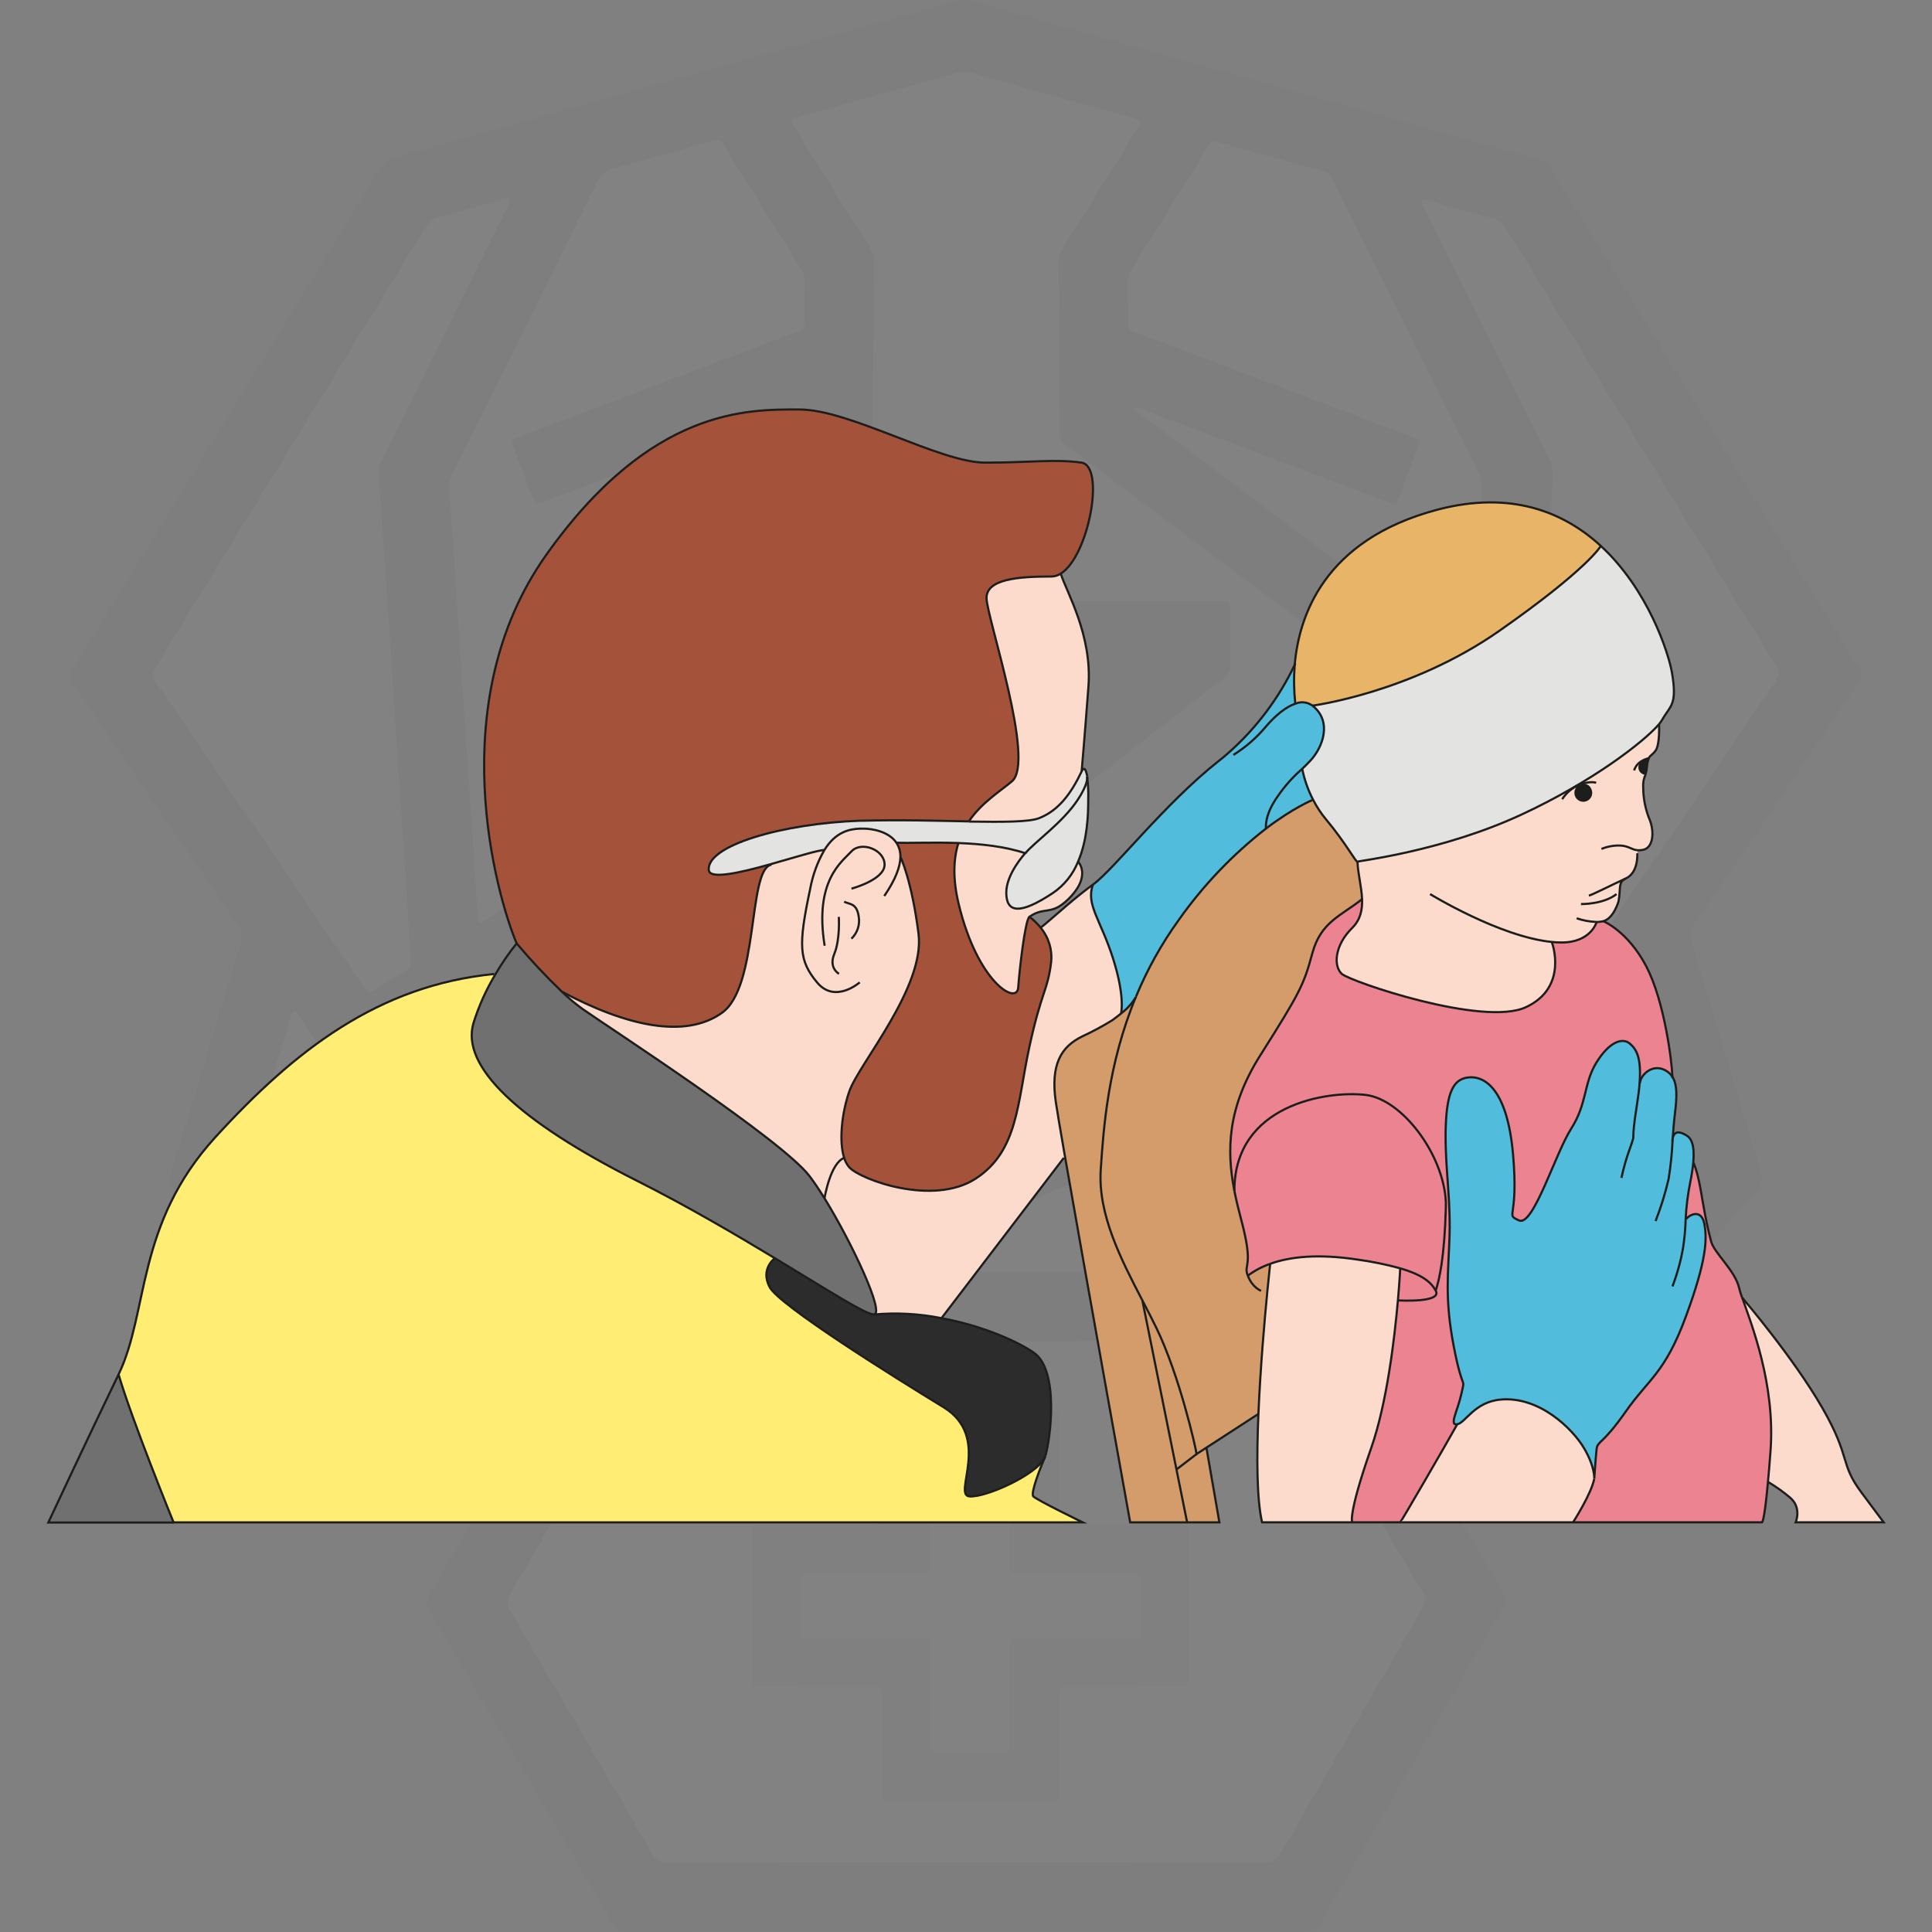 <?xml version="1.0" encoding="UTF-8"?><svg id="Layer_1" xmlns="http://www.w3.org/2000/svg" viewBox="0 0 1000 1000"><rect x="0" y="0" width="1000" height="1000" fill="#808080" stroke="none"/><defs><style>.cls-1{fill:#fff;}.cls-2{fill:#ccc5be;}.cls-3{opacity:.02;}.cls-4{fill:none;stroke:#1d1d1b;stroke-miterlimit:10;stroke-width:1.12px;}.cls-5{fill:#ffed74;}.cls-6{fill:#717070;}.cls-7{fill:#ec8390;}.cls-8{fill:#333;}.cls-9{fill:#51bcdb;}.cls-10{fill:#2c2c2c;}.cls-11{fill:#fcdbcd;}.cls-12{fill:#979593;}.cls-13{fill:#e3e3e2;}.cls-14{fill:#e7b468;}.cls-15{fill:#d39c6a;}.cls-16{fill:#1d1d1b;}.cls-17{fill:#a4523a;}</style></defs><g class="cls-3"><path class="cls-8" d="m500.188,999.897c-58.275.002-116.551-.047-174.826.103-4.239.011-6.445-1.361-8.557-4.986-31.178-53.51-62.485-106.946-93.909-160.312-2.213-3.759-2.514-6.54-.129-10.381,6.625-10.667,12.787-21.62,19.109-32.475,2.304-3.956,2.292-3.99-.881-7.537-37.682-42.129-75.369-84.253-113.056-126.378-12.679-14.172-25.304-28.393-38.093-42.465-2.158-2.374-2.53-4.366-1.592-7.44,12.161-39.857,24.128-79.773,36.275-119.634,1.061-3.48.844-6.12-1.278-9.22-28.58-41.748-56.989-83.613-85.578-125.356-1.911-2.79-1.741-4.621-.07-7.338,53.004-86.192,105.947-172.421,158.791-258.711,2.177-3.555,4.791-5.412,8.772-6.515,41.828-11.59,83.588-23.426,125.4-35.076,54.568-15.203,109.169-30.284,163.738-45.483,3.308-.921,6.389-.927,9.69.003,52.515,14.792,104.972,29.797,157.601,44.173,44.898,12.264,89.565,25.347,134.502,37.462,3.064.826,5.071,2.448,6.755,5.182,45.845,74.415,91.773,148.779,137.686,223.152,7.331,11.876,14.599,23.792,22.033,35.604,1.496,2.377,1.57,3.957-.124,6.444-28.584,41.957-56.991,84.035-85.563,126.002-2.118,3.111-2.234,5.784-1.191,9.23,11.829,39.047,23.421,78.167,35.381,117.174,1.56,5.089,1.011,8.356-2.642,12.415-49.254,54.717-98.31,109.612-147.372,164.502-5.158,5.771-5.558,3.993-1.229,11.363,6.009,10.228,11.935,20.508,18.151,30.609,1.812,2.944,1.747,5.102.023,8.069-25.422,43.739-50.715,87.552-76.042,131.346-6.113,10.571-12.426,21.034-18.253,31.76-2.073,3.817-4.597,4.803-8.696,4.794-58.275-.12-116.551-.082-174.826-.08h0Z"/><path class="cls-1" d="m499.284,311.355c-32.103,0-64.205-.024-96.308.013-11.861.014-23.721.157-35.582.268-4.858.045-4.909.076-4.948,4.975-.073,9.073.055,18.15-.191,27.218-.081,2.977.927,4.81,3.214,6.57,13.826,10.635,27.557,21.394,41.321,32.111,23.945,18.645,47.868,37.318,71.872,55.888,2.44,1.888,3.605,3.872,3.473,7.009-.248,5.924-.293,11.867-.119,17.793.092,3.12-1.057,5.113-3.453,7.044-21.591,17.403-43.09,34.921-64.615,52.405-17.87,14.515-35.743,29.027-53.608,43.55-3.135,2.548-5.71,1.989-7.726-1.676-15.625-28.435-31.176-56.912-46.943-85.268-2.486-4.472-3.399-8.873-3.174-13.925,1.701-38.166,3.232-76.34,4.804-114.512.136-3.312.384-6.639.213-9.94-.209-4.022,1.207-6.661,4.592-9.118,22.445-16.294,44.709-32.839,67.036-49.297,22.747-16.768,45.46-33.582,68.295-50.23,2.994-2.183,4.133-4.492,4.155-8.195.171-28.438.491-56.875.965-85.309.079-4.74-1.002-8.714-3.562-12.733-12.557-19.716-24.876-39.585-37.269-59.406-2.924-4.676-2.876-4.846,2.076-6.217,27.382-7.583,54.774-15.129,82.146-22.747,2.285-.636,4.364-.563,6.641.077,27.186,7.643,54.394,15.204,81.595,22.791,1.51.421,3.037.808,4.5,1.361,1.336.505,1.927,1.468,1.087,2.876-.715,1.198-1.429,2.398-2.165,3.583-12.523,20.151-25.022,40.317-37.613,60.425-1.551,2.478-2.186,4.932-2.155,7.857.294,27.742.478,55.485.663,83.228.056,8.368.028,8.349,6.955,13.532,43.999,32.917,87.962,65.88,132.04,98.69,3.436,2.557,4.89,5.317,5.051,9.529,1.129,29.462,2.441,58.917,3.72,88.373.56,12.895,1.144,25.79,1.804,38.68.148,2.886-.454,5.413-1.862,7.966-16.26,29.48-32.434,59.006-48.642,88.514-2.703,4.921-2.719,4.893-7.058,1.377-38.756-31.403-77.516-62.802-116.274-94.202-.948-.768-1.813-1.673-2.848-2.295-2.893-1.74-3.693-4.234-3.536-7.516.275-5.747.377-11.519.166-17.267-.123-3.361,1.161-5.405,3.75-7.407,29.53-22.834,58.976-45.776,88.443-68.69,7.849-6.103,15.635-12.289,23.578-18.267,2.354-1.772,3.207-3.726,3.142-6.629-.212-9.419-.157-18.843-.234-28.265-.039-4.743-.068-4.788-4.996-4.792-26.345-.016-52.69-.008-79.035-.008h-53.384v.21l.003-.002Z"/><path class="cls-1" d="m500.194,964.035c-51.301,0-102.602-.06-153.903.106-4.464.015-6.836-1.528-9.01-5.263-24.22-41.619-48.557-83.171-73.006-124.655-2.029-3.443-2.136-5.982-.074-9.484,24.515-41.648,48.91-83.368,73.181-125.159,2.194-3.778,4.633-5.19,9.051-5.182,53.22.093,106.44-.003,159.659-.103,44.319-.084,88.638-.232,132.958-.37,5.233-.016,10.478.045,15.694-.291,3.456-.222,5.317,1.111,7.034,4.058,13.349,22.915,26.878,45.724,40.341,68.572,11.338,19.24,22.581,38.536,34.074,57.682,1.9,3.165,1.838,5.454.021,8.579-24.555,42.231-49.026,84.511-73.365,126.867-2.006,3.49-4.202,4.747-8.23,4.736-51.475-.14-102.951-.092-154.426-.092h0Z"/><path class="cls-1" d="m848.708,522.957c2.205,7.351,4.352,14.508,6.499,21.666,5.358,17.868,10.614,35.769,16.159,53.579,1.121,3.602.672,6.022-1.877,8.859-41.387,46.065-82.663,92.229-123.966,138.369-2.094,2.339-4.201,4.666-6.311,6.991-1.377,1.517-2.607,1.529-3.699-.346-1.58-2.713-3.205-5.4-4.798-8.105-16.024-27.205-32.098-54.38-47.997-81.658-1.897-3.255-3.968-4.494-7.793-4.48-52.861.188-105.722.167-158.583.263-63.501.115-127.002.334-190.503.347-4.369,0-6.814,1.306-9.036,5.16-16.646,28.861-33.546,57.575-50.387,86.322-.866,1.479-1.496,3.164-2.979,4.203-1.983-.392-2.874-1.997-3.998-3.252-43.177-48.208-86.319-96.446-129.552-144.603-2.057-2.292-2.29-4.227-1.426-7.043,7.362-24,14.58-48.044,21.841-72.075.101-.334.212-.665.315-.998.303-.974.244-2.272,1.409-2.627,1.582-.481,2.03,1.03,2.67,1.966,7.191,10.511,14.348,21.045,21.514,31.573.884,1.298,1.802,2.574,2.642,3.9,1.165,1.839,2.462,2.066,4.337.853,6.151-3.978,12.384-7.829,18.578-11.741,23.595-14.905,47.187-29.814,70.78-44.722.147-.093.296-.184.444-.277,4.4-2.74,4.429-2.756,6.934,1.802,15.206,27.667,30.398,55.343,45.595,83.015,5.626,10.244,11.244,20.491,16.884,30.728,2.428,4.407,2.467,4.419,6.247,1.354,12.057-9.777,24.194-19.457,36.08-29.438,3.141-2.637,5.659-2.836,9.355-1.276,33.092,13.962,66.297,27.657,99.386,41.627,4.36,1.841,8.062,1.824,12.403.004,33.286-13.951,66.683-27.636,99.958-41.615,4.096-1.721,6.878-1.315,10.262,1.523,11.757,9.863,23.778,19.411,35.708,29.068,3.907,3.162,3.938,3.158,6.313-1.171,20.137-36.701,40.271-73.403,60.395-110.111,3.072-5.604,7.368-6.64,12.888-3.109,27.875,17.921,55.741,35.858,83.609,53.79.44.283.917.532,1.294.885,2.197,2.056,3.658,1.091,4.92-1.102.607-1.055,1.36-2.027,2.045-3.038,7.043-10.4,14.07-20.811,21.149-31.186.942-1.381,1.512-3.198,4.293-3.873h-.001Z"/><path class="cls-1" d="m263.941,104.15c-.583,1.248-1.216,2.677-1.91,4.076-13.954,28.119-27.918,56.233-41.874,84.351-7.442,14.995-14.83,30.017-22.347,44.974-1.382,2.751-1.983,5.468-1.77,8.531,2.236,32.185,4.441,64.371,6.59,96.562,1.162,17.399,2.153,34.809,3.303,52.208,1.576,23.84,3.258,47.672,4.839,71.512.669,10.092,1.12,20.199,1.838,30.287.197,2.764-.524,4.556-2.995,6.001-4.966,2.904-9.753,6.111-14.637,9.157-4.183,2.608-4.244,2.619-6.954-1.329-6.317-9.204-12.587-18.441-18.87-27.668-29.356-43.108-58.673-86.244-88.143-129.274-2.221-3.244-2.205-5.495-.173-8.795,46.451-75.455,92.807-150.97,139.08-226.534,1.98-3.233,4.345-5.054,7.967-6.006,11.124-2.925,22.175-6.126,33.251-9.231,1.167-.327,2.413-1.025,2.803,1.18l.002-.002Z"/><path class="cls-1" d="m736.114,103.966c1.185-.945,2.374-.379,3.513-.061,11.248,3.137,22.464,6.396,33.749,9.396,3.219.856,4.893,2.93,6.5,5.537,28.37,46.027,56.789,92.024,85.197,138.027,17.87,28.938,35.673,57.917,53.691,86.762,2.266,3.628,2.295,6.121-.154,9.717-35.538,52.187-70.914,104.484-106.328,156.756-.489.722-.969,1.45-1.463,2.168-1.086,1.577-2.379,1.821-4.009.75-5.831-3.83-11.664-7.657-17.545-11.409-2.234-1.425-1.877-3.473-1.737-5.577.892-13.396,1.771-26.793,2.622-40.192,1.227-19.32,2.381-38.644,3.648-57.961,2.477-37.757,5.009-75.51,7.525-113.265.835-12.525,1.653-25.052,2.559-37.572.22-3.039-.273-5.76-1.66-8.54-21.559-43.223-43.04-86.485-64.499-129.759-.74-1.492-2.107-2.857-1.608-4.778h-.001Z"/><path class="cls-1" d="m414.914,210.311c-.755,2.181-2.459,2.895-3.826,3.903-44.637,32.924-89.257,65.87-133.998,98.651-3.496,2.562-4.729,5.274-4.872,9.498-1.049,31.029-2.355,62.049-3.575,93.072-.604,15.34-1.343,30.677-1.696,46.023-.088,3.807-1.334,6.058-4.592,7.87-4.697,2.613-9.153,5.66-13.501,8.389-1.789-.962-1.501-2.291-1.577-3.456-.912-14.097-1.766-28.197-2.716-42.292-1.561-23.137-3.222-46.268-4.764-69.406-1.23-18.447-2.306-36.904-3.524-55.352-1.194-18.095-2.469-36.185-3.739-54.276-.187-2.669.236-5.084,1.463-7.547,25.118-50.417,50.2-100.852,75.155-151.35,1.859-3.762,4.226-5.775,8.33-6.86,16.85-4.454,33.599-9.29,50.385-13.985,4.687-1.311,4.713-1.327,7.169,2.596,13.144,20.994,26.256,42.008,39.437,62.978,1.353,2.152,2.047,4.308,1.996,6.867-.133,6.628-.063,13.259-.121,19.889-.042,4.768-.058,4.817-4.378,6.452-16.956,6.416-33.928,12.788-50.887,19.197-30.494,11.523-60.982,23.06-91.473,34.591-.652.247-1.29.555-1.962.718-2.797.678-2.973,2.291-2.026,4.708,2.862,7.305,5.586,14.663,8.346,22.008,3.089,8.221,3.068,8.192,11.355,5.065,41.427-15.63,82.858-31.252,124.309-46.821,1.56-.586,3.091-1.687,5.284-1.131h-.002Z"/><path class="cls-1" d="m586.813,211.525c2.892-.717,4.408.381,5.99.976,41.621,15.641,83.228,31.321,124.836,46.996.326.123.638.285.966.403,3.901,1.398,3.928,1.407,5.543-2.727,1.65-4.224,3.246-8.468,4.852-12.709,1.543-4.078,3.071-8.161,4.6-12.244,1.644-4.39,1.656-4.432-2.98-6.192-19.888-7.551-39.783-15.082-59.68-22.608-27.397-10.363-54.801-20.71-82.196-31.079-4.671-1.768-4.712-1.803-4.803-6.694-.119-6.455-.088-12.913-.237-19.368-.054-2.361.502-4.41,1.754-6.418,13.2-21.171,26.34-42.38,39.529-63.558,2.233-3.586,2.32-3.61,6.817-2.37,17.478,4.821,34.921,9.772,52.436,14.455,2.886.772,4.428,2.281,5.658,4.783,8.7,17.687,17.468,35.34,26.236,52.994,16.139,32.495,32.163,65.048,48.57,97.406,2.654,5.234,2.713,10.271,2.352,15.666-1.26,18.794-2.498,37.59-3.75,56.385-1.647,24.715-3.329,49.428-4.939,74.146-1.191,18.276-2.265,36.559-3.442,54.836-.628,9.748-1.334,19.492-2.067,29.233-.277,3.677-.875,3.988-4.058,2.046-4.02-2.453-7.905-5.13-11.94-7.557-2.339-1.407-3.227-3.226-3.333-5.98-.939-24.583-2-49.162-3.065-73.741-.974-22.485-2.085-44.966-2.913-67.456-.137-3.718-2.061-5.573-4.68-7.529-43.749-32.676-87.461-65.402-131.173-98.128-1.495-1.12-2.905-2.354-4.885-3.966h.002Z"/><path class="cls-1" d="m578.224,563.304c-1.331,1.547-3.269,1.967-5.008,2.688-23.005,9.531-46.047,18.972-69.016,28.585-3.123,1.307-5.742,1.376-8.897.044-22.941-9.685-45.958-19.189-68.943-28.769-1.428-.595-3.014-.942-4.161-2.29-.139-1.623,1.243-2.268,2.25-3.086,24.067-19.553,48.143-39.095,72.238-58.614,3.452-2.796,3.52-2.763,7.049.093,23.694,19.18,47.384,38.366,71.053,57.577,1.312,1.065,3.021,1.841,3.436,3.772h0Z"/><path class="cls-12" d="m502.629,730.102c13.604,0,27.208-.02,40.811.009,4.861.011,4.922.065,4.925,4.956.009,15.176-.032,30.351-.053,45.527-.002,1.221-.019,2.442.005,3.663.089,4.661.093,4.739,4.644,4.753,11.336.034,22.673-.008,34.009-.022,7.848-.01,15.697-.068,23.545-.017,4.486.029,4.791.292,4.801,4.746.06,24.944.075,49.888.06,74.831-.003,4.218-.105,4.296-4.503,4.31-17.964.057-35.928.063-53.891.087-1.395.002-2.791-.026-4.186.008-4.35.105-4.436.114-4.46,4.389-.052,8.896-.004,17.792.005,26.688.009,7.849.067,15.699.016,23.548-.029,4.513-.247,4.753-4.761,4.766-16.743.046-33.486.021-50.229.021-10.639,0-21.278.032-31.916-.017-4.751-.022-5.019-.281-5.023-5.065-.015-15.699.037-31.398.059-47.096.002-1.395-.012-2.791-.045-4.186-.044-1.872-.987-2.922-2.885-2.996-1.393-.055-2.789-.057-4.184-.059-17.789-.026-35.579-.047-53.368-.073-1.395-.002-2.79-.042-4.185-.044-1.748-.002-2.517-.915-2.503-2.608.009-1.046-.024-2.093-.023-3.139.02-23.897.041-47.794.062-71.692,0-.523-.01-1.047.006-1.57.135-4.411.315-4.676,4.884-4.686,17.789-.04,35.579-.015,53.369-.015,1.395,0,2.791.025,4.186-.008,4.492-.105,4.588-.137,4.593-4.841.017-15.35-.024-30.7-.043-46.05-.001-1.221-.024-2.443.006-3.663.109-4.319.126-4.424,4.414-4.438,13.952-.046,27.905-.017,41.858-.018h0Z"/><path class="cls-1" d="m556.375,814.231c9.764,0,19.528-.037,29.292.017,4.199.023,4.524.324,4.562,4.424.076,8.021.069,16.043.007,24.065-.036,4.693-.372,5.026-5.111,5.034-18.308.034-36.615.014-54.923.015-1.22,0-2.443-.047-3.661.014-3.499.173-3.887.46-3.92,3.988-.077,8.195-.044,16.392-.021,24.588.026,9.066.072,18.131.15,27.197.028,3.222-.039,3.435-3.533,3.518-4.182.1-8.369.03-12.553.031-6.451,0-12.903.022-19.354-.008-5.561-.025-5.617-.057-5.627-5.469-.028-15.52.004-31.04-.018-46.56-.011-7.908.808-7.291-7.314-7.295-18.133-.009-36.266.008-54.4-.011-5.394-.006-5.426-.045-5.435-5.571-.012-7.498.007-14.997.061-22.495.038-5.332.11-5.404,5.718-5.409,18.308-.019,36.615-.007,54.923-.008,7.069,0,6.385.265,6.385-6.628,0-15.694-.048-31.389-.045-47.083.001-5.183.045-5.221,5.184-5.234,10.287-.027,20.574-.032,30.861.003,4.921.017,4.976.068,4.984,4.92.027,15.52.008,31.04.008,46.56,0,1.221-.037,2.443.011,3.662.143,3.651.163,3.757,3.952,3.779,9.938.057,19.876.019,29.815.019v-.061l.002-.002Z"/></g><path class="cls-11" d="m975,787.968h-45.532s3.287-7.577-2.936-12.816c-3.592-3.035-7.432-5.764-11.48-8.157.422-4.377.844-9.687,1.318-16.068,2.549-34.703-10.056-65.907-14.679-79.356.809.932,26.704,31.292,41.541,57.1,15.066,26.194,8.79,28.479,20.287,43.862l11.48,15.435Z"/><path class="cls-7" d="m901.692,671.607c4.624,13.449,17.228,44.653,14.679,79.356-.475,6.382-.897,11.691-1.318,16.068-2.11,23.012-3.252,20.938-3.252,20.938h-97.604s9.511-14.75,10.987-22.608c0,0,.721-10.794,1.213-15.224.492-4.43,2.953-2.197,14.996-19.338,12.042-17.14,20.375-19.9,31.239-49.382,10.864-29.481,11.005-40.276,9.528-47.888l1.283-.264c.615,3.006,1.371,6.153,2.268,9.493,1.6,5.889,12.517,15.084,14.486,24.067.408,1.63.901,3.238,1.477,4.817l.018-.035Z"/><path class="cls-7" d="m883.444,633.212l-1.283.264c-1.477-7.612-7.137-5.151-9.528-2.479.313-6.427,1.112-12.821,2.391-19.127.791-3.92,1.266-7.225,1.547-10.003,3.358,7.964,4.078,18.125,6.874,31.345Z"/><path class="cls-9" d="m848.847,560.731c.299-4.413,6.364-10.144,12.833-6.909,1.621.78,2.991,1.998,3.955,3.516h0c2.584,4.043,2.373,10.425,1.301,19.074-.545,4.413-.879,9.001-1.195,13.484.686-4.975,3.832-4.237,7.032-2.373,2.672,1.512,4.588,4.817,3.745,14.328-.281,2.778-.756,6.083-1.547,10.003-1.279,6.306-2.078,12.7-2.391,19.127,2.391-2.672,8.052-5.133,9.528,2.479s1.336,18.424-9.528,47.888c-10.864,29.464-19.215,32.189-31.239,49.382-12.025,17.193-14.503,14.978-14.996,19.338s-1.213,15.224-1.213,15.224c0,0,.422-6.171-5.415-15.945s-23.012-26.88-43.229-24.911c-13.449,1.318-18.019,12.13-22.291,12.781-4.272.65.334-7.032,2.303-16.156,1.969-9.124.738.65-4.043-24.19-4.782-24.84-2.83-37.603-2.18-56.924.211-6.382,0-12.306-.281-18.178-.65-11.796-1.881-22.977-1.758-35.634.316-18.881,3.27-26.37,9.985-28.128,9.546-2.321,21.852,4.905,24.911,39.291s-4.289,30.958,3.076,34.386c7.366,3.428,18.67-34.369,27.02-47.466,8.35-13.097,6.382-23.329,13.009-34.14,6.628-10.812,13.519-13.273,17.457-9.827,3.182,2.795,5.96,6.856,4.958,20.34l.193.141Z"/><path class="cls-13" d="m865.46,348.031c2.953,17-.844,17.176-4.905,24.366-.515.88-1.103,1.715-1.758,2.496-7.805,9.124-34.492,29.763-71.374,46.868-40.82,18.898-84.067,23.821-84.77,24.348s-6.135-9.81-16.209-21.834c-2.636-3.169-4.907-6.624-6.768-10.302-2.612-5.03-4.5-10.404-5.608-15.963h0c1.16-1.09,2.444-2.338,3.955-3.938,6.891-7.19,11.708-20.727,1.318-28.796,0,0,50.753-6.557,96.689-38.676s52.599-43.95,52.599-43.95h0c24.665,22.59,35.16,55.746,36.83,65.38Z"/><path class="cls-7" d="m852.204,500.361c9.247,17.826,13.15,48.749,13.431,56.959-.964-1.518-2.335-2.736-3.955-3.516-6.469-3.235-12.534,2.496-12.833,6.909h0c1.002-13.484-1.758-17.58-4.958-20.34-3.938-3.516-10.812-.984-17.457,9.827-6.645,10.812-4.659,21.096-13.009,34.14s-19.637,50.841-27.02,47.466,0,0-3.076-34.386c-3.076-34.386-15.365-41.612-24.911-39.291-6.716,1.653-9.669,9.177-9.985,28.128-.211,12.658,1.02,23.838,1.758,35.634l-1.758.105c-1.336-24.77-22.854-52.968-41.541-55.131-19.654-2.285-67.964,4.799-67.894,49.61-4.079-20.973-3.674-43.106,13.361-70.073,21.096-33.402,22.608-36.918,27.02-53.039,4.413-16.121,14.732-19.162,25.649-27.864h0c.193,5.432-.809,10.548-5.045,14.785-9.335,9.142-9.827,19.953-5.415,23.874s73.203,27.513,95.301,17.193c22.098-10.319,13.449-33.402,13.449-33.402v-.264c1.6.176,3.182.246,4.711.264,15.453.141,18.406-10.548,18.406-10.548h0c1.186.021,2.369-.121,3.516-.422,0,0,12.657,4.958,22.256,23.381Z"/><path class="cls-11" d="m858.727,374.893c-7.805,9.124-34.492,29.763-71.374,46.868-40.75,18.898-83.997,23.821-84.7,24.348.158,5.889,2.092,12.798,2.356,19.338.193,5.432-.809,10.548-5.045,14.785-9.335,9.142-9.827,19.953-5.415,23.874,4.413,3.92,73.203,27.513,95.301,17.193,22.098-10.319,13.449-33.402,13.449-33.402v-.264c1.6.176,3.182.246,4.711.264,15.453.141,18.406-10.548,18.406-10.548h0c1.186.021,2.369-.121,3.516-.422,5.397-1.477,7.858-10.319,7.858-10.319,1.231-6.628-.369-10.038,3.692-11.708,6.874-3.094,6.047-13.097,6.047-13.097l.211-1.582c.943.06,1.889-.011,2.813-.211,5.274-1.055,5.819-9.247,3.604-15.154-2.296-5.412-3.491-11.227-3.516-17.105-.19-2.274.216-4.558,1.178-6.628-1.4-.076-2.656-.885-3.305-2.127-.744-1.591-.39-3.479.879-4.694.403-.415.872-.76,1.389-1.02.626-.326,1.317-.506,2.022-.527.252-.1.51-.183.774-.246.809-1.653,1.951-1.758,3.516-3.92,2.145-3.428,1.635-13.695,1.635-13.695Zm-37.603,38.676c-2.132.785-4.497-.306-5.282-2.438-.785-2.132.306-4.497,2.438-5.282,1.961-.723,4.153.14,5.095,2.007.924,2.195-.076,4.725-2.25,5.696v.018Z"/><path class="cls-11" d="m853.488,392.368s0,.176-.105.264c-.222-.026-.446-.026-.668,0,.251-.106.51-.195.774-.264Z"/><path class="cls-16" d="m853.382,392.632c-.495,1.338-.785,2.742-.861,4.166-.118,1.418-.383,2.82-.791,4.184-1.4-.076-2.656-.885-3.305-2.127-.744-1.591-.39-3.479.879-4.694,1.063-.664,2.21-1.185,3.411-1.547.223-.021.447-.015.668.018Z"/><path class="cls-16" d="m850.693,393.141c.626-.326,1.317-.506,2.022-.527-1.2.363-2.347.883-3.411,1.547.403-.415.872-.76,1.389-1.02Z"/><path class="cls-14" d="m670.147,344.146c2.092-24.612,14.714-64.694,73.976-80.27,38.113-10.003,65.415,1.283,84.384,18.67h0s-6.751,11.937-52.599,43.95-96.689,38.676-96.689,38.676c-2.557-1.841-5.889-2.214-8.79-.984-.72-6.657-.814-13.367-.281-20.041Z"/><path class="cls-11" d="m819.77,749.416c5.837,9.774,5.415,15.945,5.415,15.945-1.477,7.858-10.987,22.608-10.987,22.608h-89.446c.299,0,23.311-39.625,29.517-50.753,4.272-.65,8.79-11.462,22.291-12.781,20.147-1.969,37.357,15.259,43.211,24.981Z"/><path class="cls-16" d="m823.373,407.838c1.406,2.132.818,4.999-1.314,6.405-2.132,1.406-4.999.818-6.405-1.314-1.406-2.132-.818-4.999,1.314-6.405.149-.098.304-.188.463-.268,2.073-1.205,4.731-.501,5.936,1.572.002.003.004.007.006.01Z"/><path class="cls-7" d="m752.526,696.869c4.782,24.84,6.012,15.136,4.043,24.19-1.969,9.054-6.54,16.806-2.303,16.156-6.206,11.128-29.218,50.753-29.517,50.753h-24.823s-2.461-3.516,9.827-38.553c8.14-23.293,12.077-56.572,13.8-76.332,1.389,0,22.854,1.213,19.602-4.975,1.951-5.889,4.553-17.193,5.274-42.737v-3.516l1.758-.105c.316,5.819.492,11.796.281,18.178-.774,19.338-2.742,32.101,2.057,56.941Z"/><path class="cls-7" d="m748.36,621.909v3.516c-.668,25.544-3.27,36.918-5.274,42.737-2.321-4.325-6.68-8.192-18.406-11.62-7.35-2.021-14.826-3.548-22.379-4.571-20.234-3.041-34.685-1.459-44.934,2.233h0c-4.135,1.433-8.029,3.484-11.55,6.083-2.461-6.382,3.516-3.516-3.428-28.989-1.318-4.922-2.567-9.862-3.516-14.873h0c0-44.811,48.239-51.896,67.894-49.61,18.74,2.092,40.24,30.29,41.594,55.095Z"/><path class="cls-7" d="m743.086,668.109c3.305,6.188-18.213,5.045-19.602,4.975.897-10.021,1.195-16.578,1.195-16.578h0c11.796,3.411,16.156,7.278,18.406,11.603Z"/><path class="cls-11" d="m723.555,673.084c-1.758,19.76-5.661,53.039-13.8,76.332-12.306,35.16-9.827,38.553-9.827,38.553h-46.675c-2.76-11.779-2.866-33.525-1.899-56.115,1.002-23.786,3.164-48.485,4.624-63.481.809-8.421,1.424-13.783,1.459-14.205h0c10.249-3.692,24.7-5.274,44.934-2.233,7.553,1.023,15.03,2.55,22.379,4.571h0s-.299,6.557-1.195,16.578Z"/><path class="cls-15" d="m704.973,465.447h0c-10.917,8.702-21.219,11.655-25.649,27.864-4.43,16.209-5.924,19.602-27.055,53.003-17.035,26.968-17.439,49.101-13.361,70.073h0c.984,5.01,2.233,9.95,3.516,14.873,6.874,25.544.967,22.608,3.428,28.989s6.874,7.858,6.874,7.858l3.217.264c-1.459,14.996-3.621,39.695-4.624,63.481h0l-26.95,17.474-5.028,3.27c-.492-3.516-8.79-40.276-20.621-64.852-2.285-4.729-4.817-9.634-7.454-14.662-10.935-21.096-23.118-44.46-21.535-67.858,1.442-21.096,3.639-54.093,18.142-89.148v-.211c5.797-13.997,13.195-27.276,22.045-39.572,12.673-17.968,27.933-33.963,45.286-47.466,14.292-10.847,23.979-14.714,23.979-14.714l.352-.246c1.862,3.677,4.132,7.133,6.768,10.302,10.073,12.025,15.488,22.291,16.209,21.834.264,5.942,2.197,12.851,2.461,19.443Z"/><path class="cls-9" d="m679.289,365.242c10.39,8.069,5.573,21.606-1.318,28.796-1.512,1.6-2.795,2.848-3.955,3.938-4.699,4.082-8.868,8.736-12.411,13.853-7.542,10.39-6.294,17.088-6.294,17.088-17.353,13.503-32.613,29.498-45.286,47.466-8.85,12.296-16.248,25.575-22.045,39.572v.211c-1.979,3.291-4.575,6.169-7.647,8.474,0,0,2.285-8.227-4.114-28.374-6.399-20.147-14.24-27.987-10.407-38.307,10.9-7.858,36.918-41.752,64.94-63.868,1.758-1.371,3.516-2.778,5.045-4.202l2.637.949c6.372-3.983,12.069-8.956,16.877-14.732,5.116-5.96,10.548-10.232,15.224-11.796,2.882-1.232,6.197-.879,8.755.932Z"/><path class="cls-9" d="m679.64,413.921l-.352.246s-9.687,3.868-23.979,14.714c0,0-1.248-6.698,6.294-17.088,3.543-5.117,7.713-9.771,12.411-13.853h0c1.112,5.566,3.006,10.946,5.626,15.98Z"/><path class="cls-9" d="m670.147,344.146c-.532,6.698-.432,13.432.299,20.111-4.747,1.565-10.108,5.837-15.224,11.796-4.807,5.776-10.504,10.749-16.877,14.732l-2.637-.949c14.458-12.738,26.175-28.283,34.439-45.69Z"/><path class="cls-15" d="m657.437,654.168c0,.422-.65,5.784-1.459,14.205l-3.217-.264s-4.413-1.477-6.874-7.858c3.521-2.599,7.415-4.65,11.55-6.083Z"/><polygon class="cls-15" points="624.457 749.416 631.155 787.968 614.454 787.968 608.934 760.596 619.359 752.598 624.404 749.328 624.457 749.416"/><path class="cls-15" d="m619.359,752.598l-10.425,7.999-17.58-87.513c2.637,5.028,5.168,9.933,7.454,14.662,11.708,24.577,20.059,61.407,20.551,64.852Z"/><path class="cls-15" d="m608.934,760.596l5.52,27.372h-29.482s-23.135-128.509-33.63-188.685c-2.532-14.609-4.342-25.192-4.87-28.936-2.76-19.145,2.549-28.479,13.66-33.894,5.334-2.476,10.517-5.264,15.523-8.35,1.758-1.248,3.27-2.444,4.588-3.516,3.072-2.305,5.669-5.182,7.647-8.474-14.503,35.054-16.701,68.069-18.142,89.148-1.582,23.399,10.548,46.78,21.535,67.858l17.65,87.478Z"/><path class="cls-11" d="m576.077,496.177c6.399,20.147,4.114,28.374,4.114,28.374-1.318,1.108-2.83,2.303-4.588,3.516-5.006,3.086-10.189,5.874-15.523,8.35-11.111,5.415-16.42,14.75-13.66,33.894.527,3.745,2.338,14.328,4.87,28.936h-.738l-63.288,82.942c-11.504-2.31-23.28-2.95-34.966-1.899,5.766-.404-11.392-37.111-25.596-60.123h0c.141-.809,3.129-18.336,10.179-20.903.524,1.806,1.429,3.478,2.655,4.905,5.889,6.399,43.229,20.147,65.327,5.907,22.098-14.24,21.606-39.309,27.899-68.28,6.294-28.972,9.44-28.989,11.234-43.721.714-6.487-1.255-12.985-5.45-17.984,1.617-1.037,7.137-6.03,13.642-11.55,4.342-3.692,9.142-7.595,13.484-10.741-3.78,10.39,4.078,18.195,10.407,38.377Z"/><path class="cls-11" d="m549.039,296.909c3.024,9.669,16.332,31.767,14.345,58.295s-3.516,43.95-3.516,43.95c-5.503,11.62-12.025,20.375-22.08,24.313-5.274,2.039-18.775,2.004-36.285,1.758,6.522-9.616,15.927-15.365,22.203-20.621,12.429-10.407-13.115-85.192-13.115-94.931s16.384-11.111,33.595-11.111c1.743-.072,3.428-.646,4.852-1.653Z"/><path class="cls-2" d="m562.751,401.984c.559,4.035.765,8.112.615,12.183-.158,7.858-.527,20.674-5.274,31.89-2.636,6.592-7.185,12.243-13.062,16.226-17.439,11.55-23.926,10.003-24.084,0s9.827-20.621,9.827-20.621c4.922-5.907,19.25-15.822,27.02-27.495,5.168-7.911,5.063-11.444,4.958-12.183Z"/><path class="cls-2" d="m562.751,401.984c.105.738.211,4.272-5.045,12.183-7.77,11.726-22.098,21.588-27.02,27.495-10.548-3.516-22.977-4.87-34.615-5.274,1.238-3.991,3.082-7.768,5.467-11.198,17.58.334,31.046.369,36.285-1.758,10.056-3.938,16.578-12.693,22.08-24.313,1.143-2.391,2.18-1.16,2.83,2.672.019.063.025.128.018.193Z"/><path class="cls-17" d="m559.745,239.458c12.447,1.758,3.78,48.468-10.706,57.451-1.432.944-3.102,1.462-4.817,1.494-17.211,0-33.595,1.301-33.595,11.111s25.544,84.612,13.115,94.931c-6.276,5.274-15.681,11.005-22.203,20.621-16.086-.316-35.494-.897-54.92-.352h-1.424c-40.135,1.371-79.936,12.886-78.318,25.667.615,4.922,16.789,1.09,32.329-3.27l.105.316c-12.306,1.969-6.399,62.883-25.544,76.631-19.145,13.747-49.628,6.874-82.942-10.882-8.242-7.87-16.058-16.174-23.416-24.876-10.249-24.225-39.045-124.431,15.295-201.061,54.339-76.631,104.811-75.295,131.005-75.295s72.71,27.513,96.268,27.513,36.021-1.969,49.769,0Z"/><path class="cls-5" d="m560.413,787.968H89.835s-21.606-53.056-28.479-76.631c15.716-32.417,8.79-77.615,50.103-122.813,41.313-45.198,84.489-78.582,144.419-84.489l.527.334c-4.775,7.919-8.582,16.383-11.339,25.21-6.645,22.362,23.082,50.595,84.489,81.553,26.124,13.15,50.982,27.759,71.515,40.152,0,0-7.665,5.362-2.742,14.855,4.922,9.493,64.835,46.85,90.044,62.233,25.21,15.382,4.571,45.514,13.413,46.165,8.456.633,34.298-11.04,38.816-19.777-1.758,4.184-7.401,18.142-5.731,19.795,1.969,1.951,25.544,13.413,25.544,13.413Z"/><path class="cls-11" d="m558.022,446.11s6.557,6.663-3.516,17.703c-1.09,1.213-2.265,2.347-3.516,3.393-7.524,6.311-11.04,2.268-18.213,7.419-2.303,1.969-5.151,27.513-5.801,36.689-.65,9.177-20.955-2.619-30.782-43.229-3.2-13.273-2.707-23.522-.158-31.644,11.638.439,24.12,1.758,34.615,5.274,0,0-9.968,10.653-9.827,20.621.141,9.968,6.645,11.55,24.084,0,5.877-3.983,10.426-9.635,13.062-16.226h.053Z"/><path class="cls-17" d="m538.597,480.162c4.195,5,6.164,11.497,5.45,17.984-1.758,14.732-4.94,14.732-11.234,43.721-6.294,28.989-5.801,54.023-27.899,68.28-22.098,14.257-59.438.492-65.327-5.907-1.225-1.426-2.131-3.099-2.655-4.905-2.707-8.474-1.318-22.854,2.655-34.386,4.905-14.24,39.291-54.023,35.845-81.536-3.446-27.513-9.317-39.783-9.317-39.783.102-2.64-.623-5.246-2.074-7.454,6.839.299,18.881-.316,32.031.176-2.549,8.157-3.041,18.406.158,31.644,9.827,40.61,30.114,52.388,30.782,43.229s3.516-34.72,5.801-36.689c2.176,1.602,4.122,3.494,5.784,5.626Z"/><path class="cls-10" d="m535.186,700.209c13.115,9.159,8.526,44.53,5.907,53.373-.034.056-.063.115-.088.176l-.404,1.002c-4.518,8.79-30.36,20.41-38.816,19.777-8.79-.65,11.796-30.782-13.413-46.165-25.21-15.382-85.139-52.74-90.044-62.233s2.742-14.855,2.742-14.855c27.671,16.701,47.343,29.376,51.281,29.095,11.686-1.051,23.463-.412,34.966,1.899,20.92,3.938,39.379,11.972,47.87,17.932Z"/><path class="cls-13" d="m501.538,425.154c-2.386,3.43-4.23,7.207-5.467,11.198-13.15-.492-25.192.123-32.031-.176-3.938-5.872-12.622-7.296-17.088-7.296h-1.617l-.141-4.061h1.424c19.426-.563,38.834.018,54.92.334Z"/><path class="cls-11" d="m464.04,436.177c1.451,2.208,2.177,4.814,2.074,7.454,0,0,5.889,12.306,9.317,39.783s-30.941,67.296-35.845,81.536c-3.973,11.515-5.362,25.913-2.655,34.386-7.032,2.567-10.038,20.094-10.179,20.903-2.795-4.518-5.45-8.491-7.805-11.568-14.416-18.828-103.159-76.455-117.24-86.282-3.836-2.771-7.472-5.808-10.882-9.089,33.314,17.756,63.78,24.612,82.942,10.882,19.162-13.73,13.255-74.662,25.544-76.631l-.105-.316c12.13-3.393,23.856-7.137,27.548-7.243,5.872-9.458,12.974-10.917,18.582-11.093h1.617c4.465-.018,13.097,1.389,17.088,7.278Z"/><path class="cls-6" d="m426.753,620.256c14.205,23.012,31.363,59.772,25.596,60.123-3.938.281-23.61-12.394-51.281-29.095-20.498-12.306-45.391-27.003-71.515-40.152-61.407-30.958-91.134-59.192-84.489-81.553,2.757-8.827,6.564-17.29,11.339-25.21,3.27-5.613,6.948-10.977,11.005-16.05,7.355,8.738,15.172,17.077,23.416,24.981,3.41,3.281,7.046,6.318,10.882,9.089,14.064,9.827,102.825,67.454,117.24,86.282,2.356,3.076,5.01,7.032,7.805,11.568v.018Z"/><path class="cls-2" d="m445.195,424.838l.141,4.061c-5.608.176-12.71,1.635-18.582,11.093-3.692.105-15.418,3.85-27.548,7.243-15.541,4.36-31.644,8.192-32.329,3.27-1.617-12.781,38.184-24.295,78.318-25.667Z"/><path class="cls-6" d="m89.835,787.968H25s20.639-44.213,36.355-76.631c6.874,23.575,28.479,76.631,28.479,76.631Z"/><path class="cls-13" d="m501.538,425.154c17.58.334,31.046.369,36.285-1.758,10.056-3.938,16.578-12.693,22.08-24.313,1.143-2.391,2.18-1.16,2.83,2.672.007.047.007.094,0,.141.105.738.211,4.272-5.045,12.183-7.77,11.726-22.098,21.588-27.02,27.495-10.548-3.516-22.977-4.87-34.615-5.274-13.15-.492-25.192.123-32.031-.176-3.938-5.872-12.622-7.296-17.088-7.296h-1.617l-.123-4.061h1.406c19.443-.51,38.852.07,54.937.387Z"/><path class="cls-13" d="m562.751,401.984c.559,4.035.765,8.112.615,12.183-.158,7.858-.527,20.674-5.274,31.89-2.636,6.592-7.185,12.243-13.062,16.226-17.439,11.55-23.926,10.003-24.084,0s9.827-20.621,9.827-20.621c4.922-5.907,19.25-15.822,27.02-27.495,5.168-7.911,5.063-11.444,4.958-12.183Z"/><path class="cls-13" d="m445.212,424.838l.123,4.061c-5.608.176-12.71,1.635-18.582,11.093-3.692.105-15.418,3.85-27.548,7.243-.176,0-.369.105-.545.158-15.365,4.307-31.169,7.981-31.784,3.112-1.617-12.781,38.184-24.295,78.318-25.667h.018Z"/><path class="cls-4" d="m255.877,504.123c-59.93,5.907-103.159,39.309-144.419,84.489-41.26,45.18-34.386,90.396-50.103,122.813-15.716,32.417-36.355,76.631-36.355,76.631h64.835"/><path class="cls-4" d="m426.753,620.238c-2.795-4.518-5.45-8.491-7.805-11.568-14.416-18.828-103.159-76.455-117.24-86.282-3.836-2.771-7.472-5.808-10.882-9.089-8.245-7.91-16.061-16.255-23.416-24.999-4.054,5.069-7.733,10.427-11.005,16.033h0c-4.775,7.919-8.582,16.383-11.339,25.21-6.645,22.362,23.082,50.595,84.489,81.553,26.124,13.15,50.982,27.759,71.515,40.152,27.671,16.701,47.343,29.376,51.281,29.095,5.766-.404-11.392-37.111-25.596-60.123"/><path class="cls-4" d="m541.093,753.582c2.619-8.79,7.208-44.213-5.907-53.373-8.491-5.96-26.95-14.064-47.87-17.932-11.504-2.31-23.28-2.95-34.966-1.899"/><path class="cls-4" d="m401.069,651.285s-7.665,5.362-2.742,14.855c4.922,9.493,64.835,46.85,90.044,62.233,25.21,15.382,4.571,45.514,13.413,46.165,8.456.633,34.298-11.04,38.816-19.777.18-.314.316-.651.404-1.002"/><line class="cls-4" x1="487.316" y1="682.278" x2="550.604" y2="599.336"/><path class="cls-4" d="m426.753,620.256h0c.141-.809,3.129-18.336,10.179-20.903"/><path class="cls-4" d="m290.826,513.3c33.314,17.756,63.78,24.612,82.942,10.882,18.863-13.537,13.431-72.781,24.963-76.49l.58-.141"/><path class="cls-4" d="m496.071,436.353c-2.549,8.157-3.041,18.406.158,31.644,9.827,40.61,30.114,52.388,30.782,43.229s3.516-34.72,5.801-36.689c2.174,1.591,4.12,3.472,5.784,5.59,4.195,5,6.164,11.497,5.45,17.984-1.758,14.732-4.94,14.732-11.234,43.721s-5.801,54.023-27.899,68.28c-22.098,14.257-59.438.492-65.327-5.907-1.225-1.426-2.131-3.099-2.655-4.905-2.707-8.474-1.318-22.854,2.655-34.386,4.905-14.24,39.291-54.023,35.845-81.536-3.446-27.513-9.317-39.783-9.317-39.783"/><path class="cls-4" d="m267.409,488.301c-10.249-24.225-39.045-124.431,15.295-201.061,54.339-76.631,104.811-75.295,131.005-75.295s72.71,27.513,96.268,27.513,36.021-1.969,49.769,0c12.447,1.758,3.78,48.468-10.706,57.451-1.432.944-3.102,1.462-4.817,1.494-17.211,0-33.595,1.301-33.595,11.111s25.544,84.612,13.115,94.931c-6.276,5.274-15.681,11.005-22.203,20.621"/><path class="cls-4" d="m532.813,474.571c7.173-5.151,10.689-1.108,18.213-7.419,1.251-1.046,2.426-2.18,3.516-3.393,10.056-11.04,3.516-17.703,3.516-17.703"/><path class="cls-4" d="m444.984,508.465s-12.763,11.286-22.098,0c-9.335-11.286-9.827-18.898-3.516-48.503,1.29-7.023,3.763-13.775,7.313-19.971,5.872-9.458,12.974-10.917,18.582-11.093h1.617c4.465,0,13.15,1.424,17.088,7.296,1.451,2.208,2.177,4.814,2.074,7.454-.088,4.922-2.426,11.48-8.35,20.129"/><path class="cls-4" d="m440.712,459.963s17.14-4.553,17.14-12.411-12.148-12.306-17.14-6.874-19.338,15.154-13.871,48.837"/><path class="cls-4" d="m434.172,474.571s.738,11.779-2.338,19.162c-3.076,7.384,2.426,10.302,2.426,10.302"/><path class="cls-4" d="m436.932,466.713c2.655,1.477,6.575.492,7.559,7.858.681,4.159-.741,8.385-3.797,11.286"/><path class="cls-4" d="m501.538,425.154c-16.086-.316-35.494-.897-54.92-.352h-1.406c-40.135,1.371-79.936,12.886-78.318,25.667.615,4.87,16.42,1.195,31.784-3.112.176,0,.369,0,.545-.158,12.13-3.393,23.856-7.137,27.548-7.243"/><path class="cls-4" d="m562.734,401.843c-.65-3.832-1.758-5.063-2.83-2.672-5.503,11.62-12.025,20.375-22.08,24.313-5.274,2.039-18.775,2.004-36.285,1.758"/><path class="cls-4" d="m464.023,436.177h0c6.839.299,18.881-.316,32.031.176,11.638.439,24.12,1.758,34.615,5.274,0,0-9.968,10.653-9.827,20.621s6.645,11.55,24.084,0c5.877-3.983,10.426-9.635,13.062-16.226,4.834-11.216,5.274-24.032,5.274-31.89.15-4.071-.056-8.148-.615-12.183"/><path class="cls-4" d="m530.686,441.662c4.922-5.907,19.25-15.822,27.02-27.495,5.274-7.911,5.151-11.445,5.045-12.183.007-.047.007-.094,0-.141"/><path class="cls-4" d="m549.039,296.909c3.024,9.669,16.332,31.767,14.345,58.295s-3.516,43.95-3.516,43.95"/><path class="cls-4" d="m538.579,480.162h0c1.617-1.037,7.137-6.03,13.642-11.55,4.342-3.692,9.142-7.595,13.484-10.741,10.9-7.858,36.918-41.752,64.94-63.868,1.758-1.371,3.516-2.778,5.045-4.202,14.46-12.743,26.177-28.294,34.439-45.708.211-.457.299-.703.299-.703"/><path class="cls-4" d="m565.722,457.871c-3.832,10.319,4.026,18.178,10.407,38.307s4.114,28.374,4.114,28.374"/><path class="cls-4" d="m587.979,515.867c5.797-13.997,13.195-27.276,22.045-39.572,12.673-17.968,27.933-33.963,45.286-47.466,14.292-10.847,23.979-14.714,23.979-14.714"/><path class="cls-4" d="m651.337,731.853l-26.95,17.474-5.028,3.27c-.492-3.516-8.79-40.276-20.621-64.852-2.285-4.729-4.817-9.634-7.454-14.662-10.935-21.096-23.118-44.46-21.535-67.858,1.442-21.096,3.639-54.093,18.142-89.148"/><polyline class="cls-4" points="614.454 787.968 608.934 760.596 591.284 673.084"/><line class="cls-4" x1="619.359" y1="752.598" x2="608.934" y2="760.596"/><path class="cls-4" d="m624.457,749.416l6.698,38.553h-46.182s-23.135-128.509-33.63-188.685c-2.532-14.609-4.342-25.192-4.87-28.936-2.76-19.145,2.549-28.479,13.66-33.894,5.334-2.476,10.517-5.264,15.523-8.35,1.758-1.248,3.27-2.444,4.588-3.516,3.072-2.305,5.669-5.182,7.647-8.474v-.211"/><path class="cls-4" d="m655.31,428.881s-1.248-6.698,6.294-17.088c3.543-5.117,7.713-9.771,12.411-13.853,1.16-1.09,2.444-2.338,3.955-3.938,6.891-7.19,11.708-20.727,1.318-28.796-2.557-1.841-5.889-2.214-8.79-.984-4.747,1.565-10.108,5.837-15.224,11.796-4.807,5.776-10.504,10.749-16.877,14.732"/><path class="cls-4" d="m679.289,365.242s50.753-6.557,96.689-38.676c45.936-32.118,52.599-43.95,52.599-43.95"/><path class="cls-4" d="m674.032,397.958c1.108,5.559,2.996,10.933,5.608,15.963h0c1.863,3.656,4.127,7.094,6.751,10.249,10.073,12.025,15.488,22.291,16.209,21.834s43.95-5.397,84.735-24.295c36.918-17.105,63.569-37.744,71.374-46.868.655-.781,1.243-1.616,1.758-2.496,4.061-7.19,7.858-7.366,4.905-24.366-1.67-9.634-12.165-42.789-36.918-65.52-18.969-17.387-46.27-28.673-84.384-18.67-59.209,15.629-71.831,55.746-73.923,80.358-.532,6.698-.432,13.432.299,20.111"/><path class="cls-4" d="m702.652,446.11c.158,5.889,2.092,12.798,2.356,19.338.193,5.432-.809,10.548-5.045,14.785-9.335,9.142-9.827,19.953-5.415,23.874,4.413,3.92,73.203,27.513,95.301,17.193,22.098-10.319,13.449-33.402,13.449-33.402"/><path class="cls-4" d="m740.203,462.775s36.056,22.133,63.077,24.788c1.6.176,3.182.246,4.711.264,15.453.141,18.406-10.548,18.406-10.548"/><path class="cls-4" d="m816.078,475.31c3.328,1.136,6.805,1.776,10.319,1.899,1.186.021,2.369-.121,3.516-.422,5.397-1.477,7.858-10.319,7.858-10.319,1.231-6.628-.369-10.038,3.692-11.708"/><path class="cls-4" d="m818.31,467.944s11.532.246,18.406-5.168"/><path class="cls-4" d="m847.44,441.662s.826,10.003-6.047,13.097c-6.874,3.094-17.369,8.509-19.004,8.79"/><path class="cls-4" d="m858.727,374.893s.51,10.267-1.758,13.554c-1.494,2.145-2.637,2.268-3.516,3.92,0,0,0,.176-.105.264-.495,1.338-.785,2.742-.861,4.166-.118,1.418-.383,2.82-.791,4.184-.962,2.069-1.368,4.354-1.178,6.628.025,5.879,1.22,11.694,3.516,17.105,2.215,5.907,1.758,14.064-3.604,15.154-.923.2-1.87.271-2.813.211-3.076-.246-4.536-2.18-8.79-2.426-3.394-.142-6.777.458-9.915,1.758"/><path class="cls-4" d="m845.805,398.767c.606-1.895,1.848-3.522,3.516-4.606,1.063-.664,2.21-1.185,3.411-1.547.252-.1.51-.183.774-.246"/><path class="cls-4" d="m638.908,616.388c.984,5.01,2.233,9.95,3.516,14.873,6.874,25.544.967,22.608,3.428,28.989s6.874,7.858,6.874,7.858"/><path class="cls-4" d="m704.938,465.447c-10.917,8.702-21.219,11.655-25.649,27.864-4.43,16.209-5.889,19.602-27.02,53.003-17.035,26.968-17.439,49.101-13.361,70.073"/><path class="cls-4" d="m657.437,654.15c10.249-3.692,24.7-5.274,44.934-2.233,7.553,1.023,15.03,2.55,22.379,4.571,11.726,3.428,16.086,7.296,18.406,11.62,3.305,6.188-18.213,5.045-19.602,4.975h0"/><path class="cls-4" d="m645.887,660.25c3.521-2.599,7.415-4.65,11.55-6.083"/><path class="cls-4" d="m743.086,668.109c1.951-5.889,4.553-17.193,5.274-42.737v-3.516c-1.336-24.77-22.854-52.968-41.541-55.131-19.654-2.285-67.964,4.799-67.894,49.61h0"/><path class="cls-4" d="m901.674,671.589c-.576-1.579-1.069-3.187-1.477-4.817-1.969-8.983-12.886-18.178-14.486-24.067-.897-3.34-1.653-6.487-2.268-9.493-2.795-13.22-3.516-23.381-6.874-31.345h0"/><path class="cls-4" d="m657.437,654.15h0c0,.422-.65,5.784-1.459,14.205-1.459,14.996-3.621,39.695-4.624,63.481-.967,22.59-.861,44.337,1.899,56.115h258.6s1.143,2.074,3.252-20.938c.422-4.377.844-9.687,1.318-16.068,2.549-34.703-10.056-65.907-14.679-79.356"/><path class="cls-4" d="m724.75,656.506s-.299,6.557-1.195,16.578c-1.758,19.76-5.661,53.039-13.8,76.332-12.306,35.16-9.827,38.553-9.827,38.553"/><path class="cls-4" d="m865.723,590.124c-.297,6.768-.99,13.512-2.074,20.199-1.719,7.376-3.963,14.62-6.716,21.676"/><path class="cls-4" d="m865.635,557.355c2.584,4.043,2.373,10.425,1.301,19.074-.545,4.413-.879,9.001-1.195,13.484"/><path class="cls-4" d="m848.812,560.871c-.018-.045-.018-.095,0-.141.299-4.413,6.364-10.144,12.833-6.909,1.621.78,2.991,1.998,3.955,3.516"/><path class="cls-4" d="m865.653,590.722v-.809c.686-4.975,3.832-4.237,7.032-2.373,2.672,1.512,4.588,4.817,3.745,14.328-.281,2.778-.756,6.083-1.547,10.003-1.279,6.306-2.078,12.7-2.391,19.127-.123,5.112-.593,10.211-1.406,15.259-1.186,6.691-3.005,13.255-5.432,19.602"/><path class="cls-4" d="m872.632,630.997c2.391-2.672,8.052-5.133,9.528,2.479,1.477,7.612,1.336,18.424-9.528,47.888-10.864,29.464-19.215,32.189-31.239,49.382-12.025,17.193-14.503,14.978-14.996,19.338s-1.213,15.224-1.213,15.224c0,0,.422-6.171-5.415-15.945-5.836-9.774-23.065-26.897-43.282-24.928-13.449,1.318-18.019,12.13-22.291,12.781-4.272.65.334-7.032,2.303-16.156,1.969-9.124.738.65-4.043-24.19-4.782-24.84-2.83-37.603-2.18-56.924.211-6.382,0-12.306-.281-18.178-.65-11.796-1.881-22.977-1.758-35.634.316-18.881,3.27-26.37,9.985-28.128,9.546-2.321,21.852,4.905,24.911,39.291s-4.289,30.958,3.076,34.386c7.366,3.428,18.67-34.369,27.02-47.466,8.35-13.097,6.382-23.329,13.009-34.14,6.628-10.812,13.519-13.273,17.457-9.827,3.182,2.795,5.96,6.856,4.958,20.34-.211,3.147-.668,6.821-1.354,11.093-3.604,22.608-.176,12.781-3.604,22.608-1.85,5.013-3.33,10.154-4.43,15.382"/><path class="cls-4" d="m754.267,737.215c-6.206,11.128-29.218,50.753-29.517,50.753"/><path class="cls-4" d="m825.184,765.361c-1.477,7.858-10.987,22.608-10.987,22.608"/><path class="cls-4" d="m829.843,476.787s12.763,5.151,22.362,23.575c9.247,17.826,13.15,48.749,13.431,56.959h0v.721"/><path class="cls-4" d="m901.674,671.589h0c.809.932,26.704,31.292,41.541,57.1,15.066,26.194,8.79,28.479,20.287,43.862l11.48,15.4h-45.532s3.287-7.577-2.936-12.816c-3.592-3.035-7.432-5.764-11.48-8.157"/><path class="cls-4" d="m541.093,753.582c-.034.056-.063.115-.088.176l-.404,1.002c-1.758,4.184-7.401,18.142-5.731,19.795,1.969,1.951,25.544,13.413,25.544,13.413H89.835s-21.606-53.056-28.479-76.631"/><path class="cls-4" d="m808.589,413.657c2.11-3.307,5.175-5.895,8.79-7.419,5.907-2.268,8.79-1.055,8.79-1.055"/></svg>